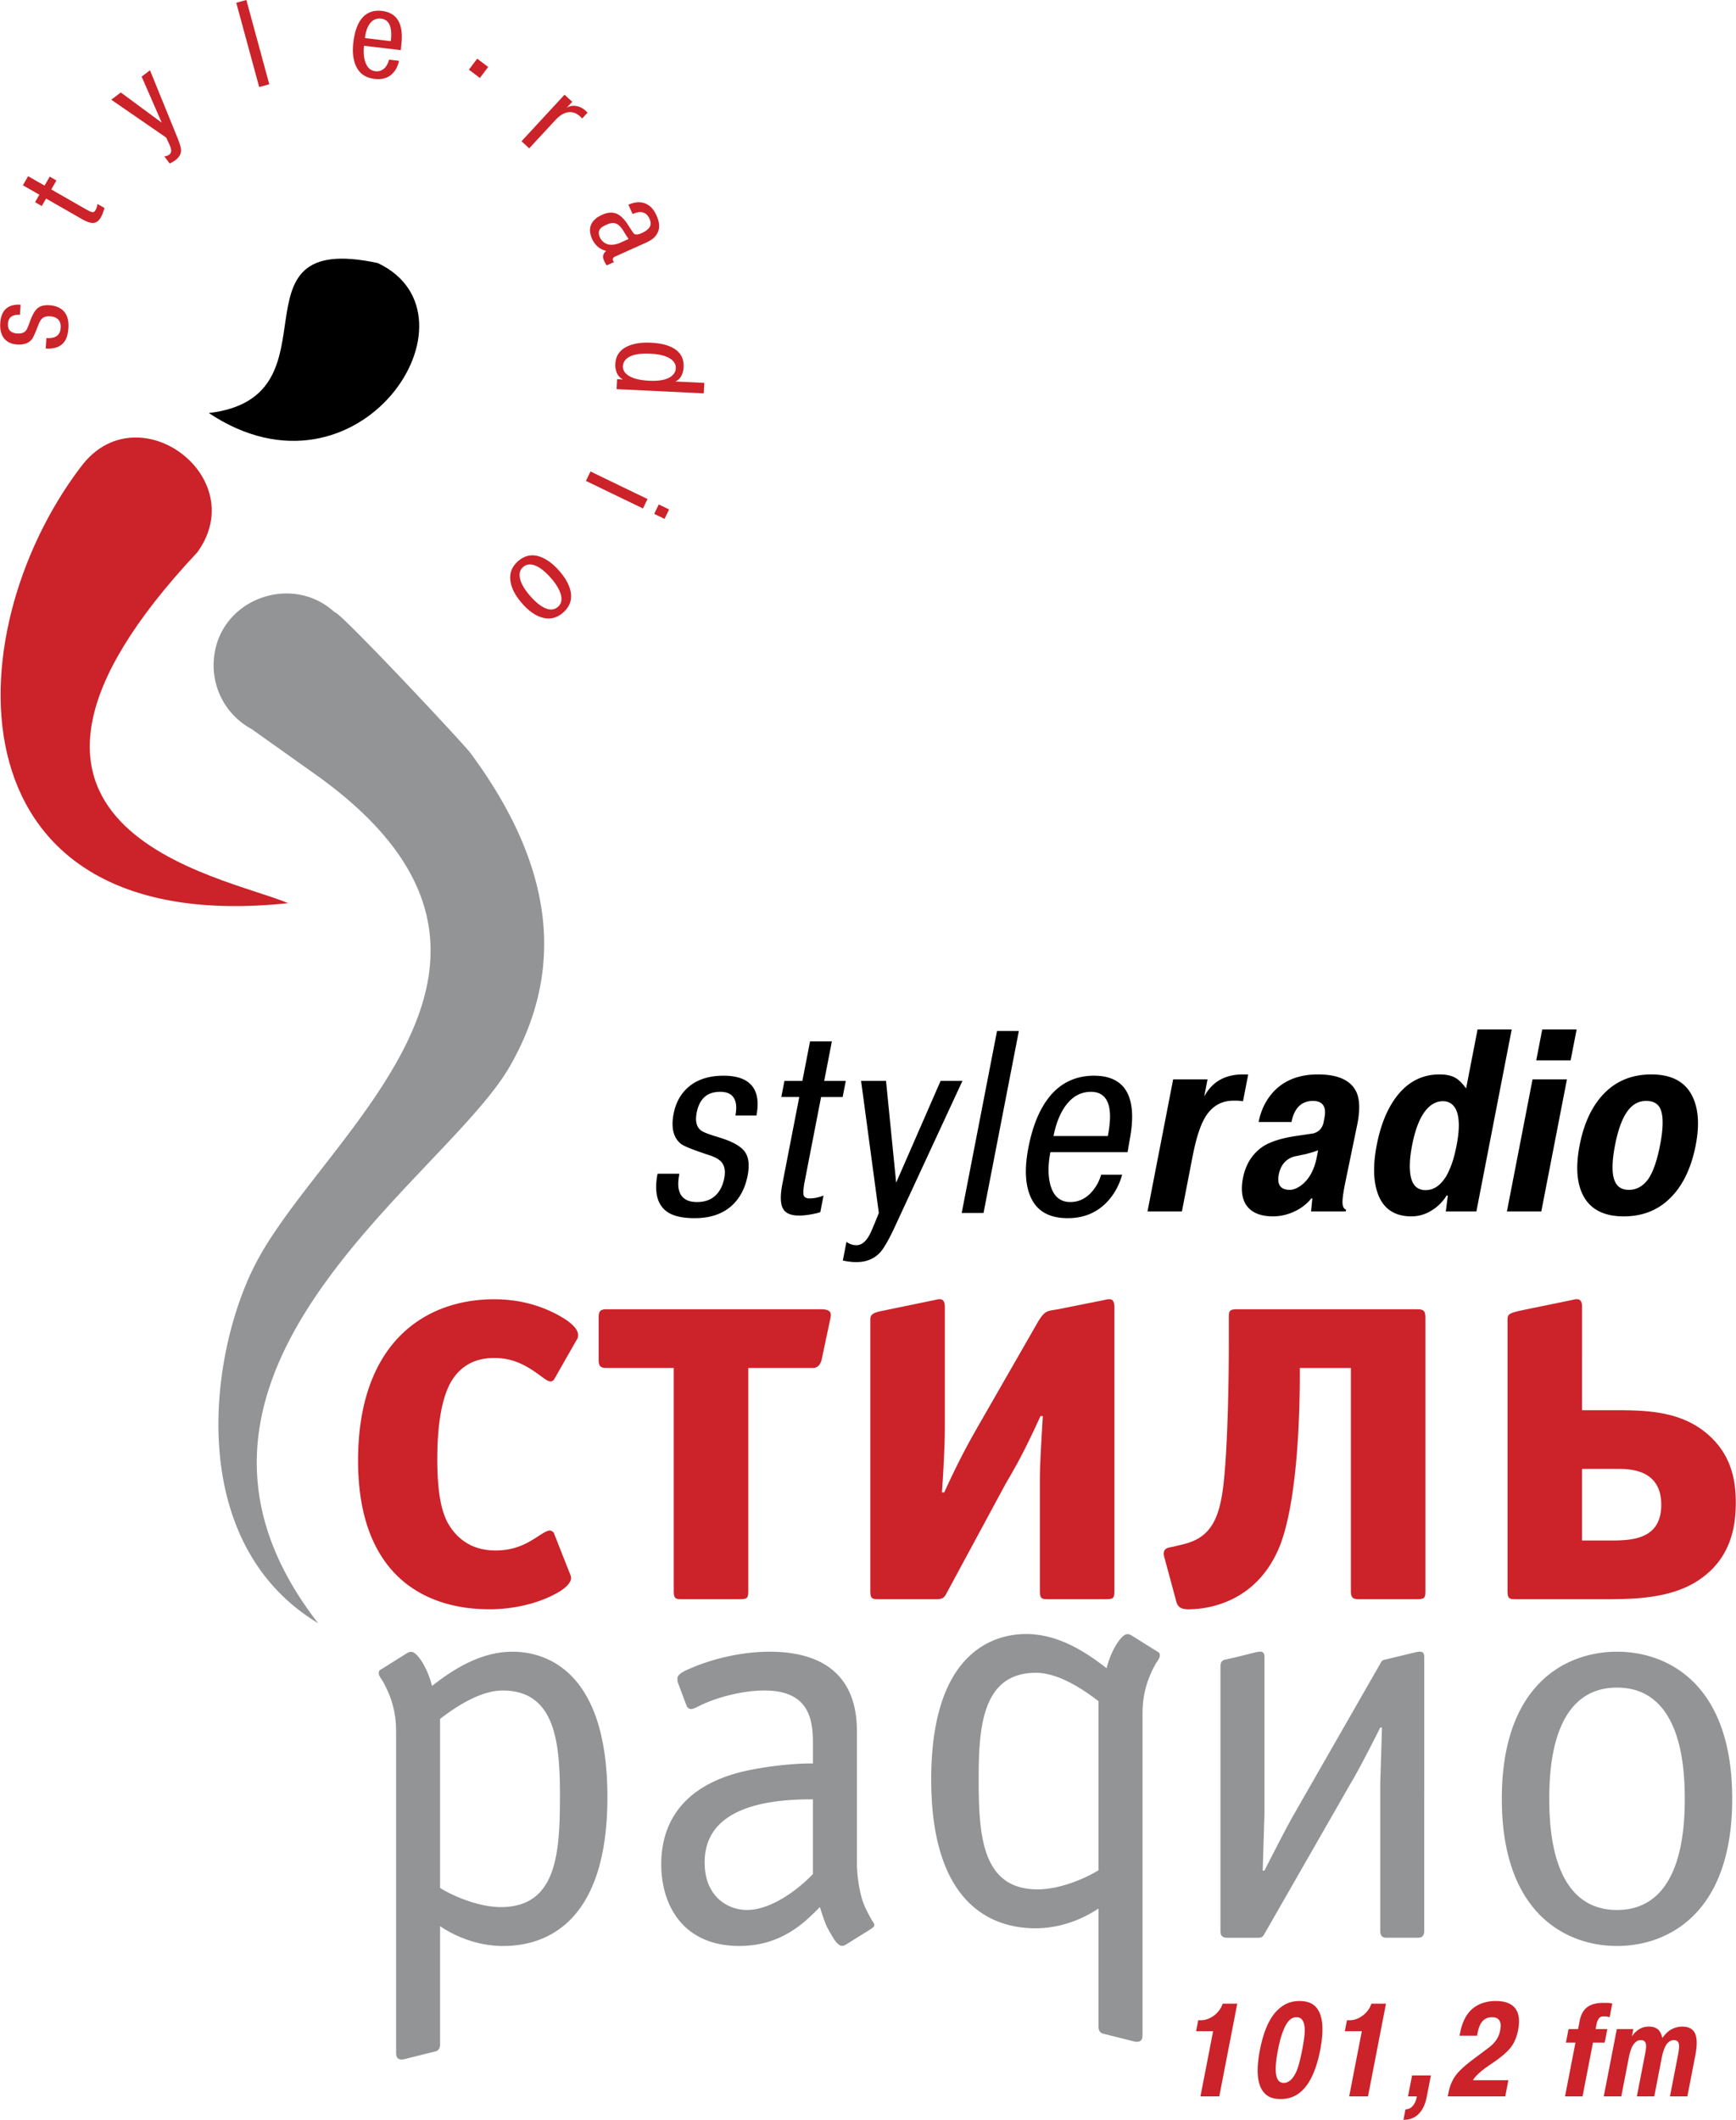 <svg xmlns="http://www.w3.org/2000/svg" width="2048" height="2500" viewBox="0 0 183.047 223.498"><path d="M30.368 95.223C-5.458 99.016-4.941 67.035 8.428 49.321l.005.004c3.299-4.573 8.63-3.727 11.634-.683 2.335 2.367 3.264 6.063.733 9.572l.003.002c-27.486 29.281 2.691 34.089 9.565 37.007z" fill="#cc2229"/><path d="M4.8 36.745l.073-1.103c.358.023.642-.006.849-.089.406-.158.625-.486.658-.985.025-.376-.061-.667-.259-.873-.196-.207-.487-.322-.873-.348-.359-.024-.642.063-.848.26-.142.141-.265.352-.372.635-.318.831-.541 1.331-.665 1.498-.337.435-.864.629-1.581.581-.438-.028-.803-.153-1.096-.375-.51-.394-.735-1.028-.678-1.903.051-.778.315-1.324.793-1.635.348-.223.798-.316 1.35-.28l-.07 1.063c-.28-.019-.515.01-.704.085-.343.136-.528.414-.557.833-.018.28.029.502.141.668.161.23.443.358.845.385.419.028.726-.079.917-.322.096-.116.23-.419.403-.908.248-.704.52-1.181.812-1.429.294-.249.711-.355 1.253-.32.517.034.938.172 1.265.413.553.405.799 1.067.738 1.986-.042.639-.188 1.125-.438 1.46-.394.529-1.047.763-1.956.703zM3.679 21.316l.45-.788-1.735-.992.548-.959 1.736.993.542-.948.708.405-.542.948 3.688 2.109c.312.179.531.273.656.285.125.011.229-.056.312-.201.117-.205.188-.428.214-.665l.731.418a3.614 3.614 0 0 1-.142.487 3.156 3.156 0 0 1-.226.5c-.213.373-.471.571-.772.596-.302.024-.696-.103-1.184-.381l-3.825-2.188-.45.788-.709-.407zm14.201-4.077l-.573-.754a.981.981 0 0 0 .533-.19c.203-.153.244-.411.125-.772a6.716 6.716 0 0 0-.243-.558l-.218-.461-5.791-3.992 1.005-.764 4.318 3.184-2.119-4.854.88-.668 2.917 7.165c.229.576.348.986.357 1.231.013.409-.183.768-.587 1.074-.105.08-.211.149-.319.21-.11.06-.204.11-.285.149zM24.896.291L25.962 0l2.417 8.884-1.066.29L24.896.291zm16.107 5.997l1.058.125c-.12.569-.359 1.026-.719 1.372-.468.448-1.085.626-1.852.535-.879-.105-1.506-.499-1.878-1.183-.374-.685-.495-1.58-.364-2.686.13-1.088.418-1.915.865-2.48.519-.654 1.24-.925 2.163-.816.688.081 1.208.351 1.56.808.458.602.614 1.517.469 2.745l-.055.576-3.879-.46c-.074.618-.037 1.165.11 1.642.198.633.559.98 1.082 1.042.391.046.723-.069.994-.346.219-.23.369-.521.446-.874zm-2.538-2.275l2.73.324c.083-.705.051-1.252-.097-1.64-.169-.435-.476-.679-.919-.732-.575-.068-1.02.18-1.334.742-.191.348-.318.784-.38 1.306zm23.482 7.861l-.571.618a2.286 2.286 0 0 0-.197-.201c-.34-.314-.702-.47-1.09-.471-.512.004-1.029.29-1.553.857l-.438.473-2.305 2.49-.811-.75 4.537-4.905.812.75-.58.628a1.398 1.398 0 0 1 1.002-.183c.366.062.681.217.944.461l.25.233zm4.75 10.695l-.443-.983c.336-.151.654-.236.953-.255.448-.029.849.08 1.2.326.168.116.319.266.453.444.134.181.257.395.368.643.23.512.312.97.244 1.376-.06.335-.22.633-.478.893a2.07 2.07 0 0 1-.417.324 5.15 5.15 0 0 1-.526.273l-2.938 1.322-.27.122a.435.435 0 0 0-.211.173c-.04.071-.036.159.01.263l.082.15-.755.34a2.332 2.332 0 0 1-.259-.446 1.33 1.33 0 0 1-.129-.417.754.754 0 0 1 .155-.488l.167-.176a2.577 2.577 0 0 1-.524-.204 1.994 1.994 0 0 1-.52-.401 2.24 2.24 0 0 1-.424-.638c-.202-.448-.271-.849-.209-1.204.07-.398.296-.74.677-1.026.077-.063.161-.121.254-.172.093-.051.203-.105.331-.163.591-.267 1.111-.298 1.558-.096.385.173.763.541 1.132 1.106.196.306.396.61.599.913.157.198.439.206.847.022.511-.23.822-.49.932-.779.079-.209.056-.454-.07-.733-.202-.448-.506-.686-.913-.715-.248-.013-.54.055-.876.206zm-.791 2.793l.372-.167a10.671 10.671 0 0 1-.521-.805c-.257-.422-.511-.688-.762-.796a.942.942 0 0 0-.515-.071 2.133 2.133 0 0 0-.549.175 2.94 2.94 0 0 0-.442.235.838.838 0 0 0-.271.295.668.668 0 0 0-.085.387 1.353 1.353 0 0 0 .755 1.069c.294.141.641.163 1.037.062.167-.036.342-.096.525-.179l.456-.205zm8.353 15.007l-.054 1.104-9.195-.445.051-1.051.631.03a1.276 1.276 0 0 1-.64-.656 2.11 2.11 0 0 1-.177-.977c.046-.954.561-1.609 1.544-1.966.617-.225 1.345-.316 2.186-.276.963.047 1.729.22 2.292.52.83.435 1.223 1.117 1.179 2.045-.017.35-.098.662-.243.937a1.256 1.256 0 0 1-.635.587l3.061.148zm-5.711-3.081c-1.051-.051-1.821.082-2.311.401-.354.228-.54.536-.559.921-.017.358.144.665.482.918.475.356 1.232.56 2.274.611 1.139.055 1.941-.117 2.409-.516.256-.216.392-.481.407-.797.019-.385-.158-.71-.532-.974-.465-.328-1.189-.517-2.17-.564zm-.278 15.326l-.48.994-6.017-2.905.48-.995 6.017 2.906zm1.184.572l1.09.526-.48.995-1.089-.526.479-.995zm-10.502 6.992c.572.652.95 1.283 1.133 1.892.301.996.059 1.837-.726 2.525-.586.514-1.242.704-1.966.569-.792-.146-1.578-.663-2.358-1.554-.699-.798-1.105-1.573-1.217-2.326-.125-.834.139-1.538.792-2.11.778-.682 1.644-.805 2.596-.369.604.275 1.185.733 1.746 1.373zm-.87.762c-.584-.666-1.132-1.102-1.643-1.307-.512-.205-.942-.154-1.292.153-.343.3-.447.72-.311 1.261.134.541.492 1.14 1.069 1.799.509.58.992.985 1.449 1.214.583.293 1.073.267 1.469-.08.382-.335.47-.813.262-1.437-.172-.501-.506-1.036-1.003-1.603zM60.764 141.318c.124-.187.186-.311.186-.558 0-.371-.248-.929-1.361-1.671-1.671-1.052-4.146-2.104-7.488-2.104-7.426 0-14.357 4.703-14.357 17.018 0 11.82 6.746 15.667 13.862 15.667 2.414 0 5.013-.557 7.055-1.681.928-.495 1.547-1.114 1.547-1.609 0-.186-.124-.495-.186-.619l-1.609-4.083c-.062-.187-.31-.311-.434-.311-.433 0-1.114.558-1.856.99-1.114.681-2.29 1.114-3.898 1.114-2.661 0-4.146-1.424-4.951-2.784-.68-1.177-1.176-3.096-1.176-6.87 0-4.889.867-6.931 1.237-7.735.867-1.733 2.352-2.908 4.766-2.908 1.609 0 2.847.494 4.146 1.36.928.62 1.423 1.114 1.794 1.114.248 0 .372-.186.434-.309l2.289-4.021zm18.132 2.909h6.807c.31 0 .743-.124.928-.866l.867-4.085c.123-.619.37-1.237-.929-1.237H63.982c-.681 0-.866.186-.866.866v4.456c0 .681.185.866.866.866h7.055v23.516c0 .805.186.866.867.866h6.127c.804 0 .866-.186.866-.866v-23.516h-.001zm12.873 23.515c0 .805.186.866.866.866h6.125c.806 0 .867-.309 1.176-.866l5.88-10.892c.805-1.484 1.733-2.784 3.899-7.55h.247c-.247 4.146-.31 5.507-.31 6.683v11.759c0 .805.186.866.866.866h6.126c.805 0 .867-.186.867-.866V137.79c0-.928-.496-.866-.99-.742l-4.951.99c-1.052.186-1.361.062-2.104 1.299l-6.003 10.459c-1.176 2.042-2.228 3.899-3.898 7.55h-.248c.124-1.548.31-4.95.31-6.684V137.79c0-.928-.494-.866-.99-.742l-5.693 1.176c-1.237.247-1.175.558-1.175 1.113v28.405zm50.682-23.515v23.516c0 .681.186.866.865.866h6.128c.804 0 .866-.186.866-.866v-28.838c0-.681-.186-.866-.866-.866h-18.999c-.805 0-.866.186-.866.866v2.785c0 3.651-.124 13.118-.806 16.398-.617 3.219-2.041 4.271-4.146 4.766l-1.052.248c-.371.062-1.052.123-.805 1.052l1.238 4.59c.123.433.246.928 1.299.928 1.485 0 7.117-.371 9.654-6.694 1.918-4.889 2.104-14.419 2.104-17.945v-.805h5.386v-.001zm26.981 24.381c3.28 0 7.427-.124 10.335-2.475 2.909-2.29 3.28-5.509 3.28-7.735 0-2.601-.618-5.198-3.033-7.241-2.784-2.352-6.249-2.476-9.715-2.476h-3.466V137.79c0-.928-.495-.866-.989-.742l-4.828.99c-2.104.433-2.042.495-2.042 1.299v28.405c0 .805.186.866.866.866h9.592zm-2.599-13.738h3.774c1.301 0 4.58.062 4.58 3.775 0 3.589-2.971 3.774-5.26 3.774h-3.095v-7.549h.001z" fill-rule="evenodd" clip-rule="evenodd" fill="#cc2229"/><path d="M22.001 43.548c15.86 10.545 29.471-10.302 17.823-15.812-16.396-3.529-3.566 14.119-17.823 15.812z"/><path d="M49.612 79.416c9.935 13.42 9.165 24.183 4.168 32.958-6.881 12.084-40.669 32.53-20.241 58.771-14.183-8.566-11.522-28.618-6.496-38.116 7.273-13.741 33.259-31.8 6.56-51.125l-7.079-5.032a7.71 7.71 0 0 1-1.525-1.084l-.042-.03.004-.004a7.605 7.605 0 0 1-2.452-5.592c0-6.77 8.074-9.953 12.789-5.591.291-.321 13.399 13.637 14.314 14.845z" fill="#929496"/><path d="M41.754 216.463c0 .916.793.672 1.221.55l2.931-.732c.488-.122.488-.61.488-.732v-12.466c.733.488 3.236 2.086 6.656 2.086 3.846 0 10.99-1.78 10.99-15.701 0-13.799-6.96-15.325-10.013-15.325-3.419 0-6.289 1.954-7.999 3.236l-.488.366c-.305-1.221-.916-2.564-1.649-3.298-.427-.427-.731-.305-1.037-.121l-2.625 1.648c-.123.061-.306.122-.306.428 0 .244.183.488.427.854 1.405 2.503 1.405 4.396 1.405 5.679v33.528h-.001zm4.64-35.238c1.587-1.222 4.213-2.992 6.595-2.992 5.617 0 6.044 5.617 6.044 11.112 0 5.983-.306 11.723-6.229 11.723-2.197 0-4.823-1.038-6.411-2.015v-17.828h.001zm43.96 1.282c0-5.435-3.114-8.365-9.219-8.365-2.748 0-5.861.672-8.365 1.771-.428.183-1.343.549-1.343 1.037 0 .183 0 .366.061.489l.916 2.441a.507.507 0 0 0 .488.306c.184 0 .428-.123.917-.367 2.015-.977 4.701-1.587 6.777-1.587 4.64 0 5.128 2.931 5.128 5.495v2.198h-.244c-2.137 0-5.068.366-7.144.854-6.594 1.588-8.609 5.678-8.609 9.769 0 4.274 2.259 8.619 8.242 8.619 4.396 0 6.839-2.452 8.243-3.856l.244-.244.061.183c.489 1.526.611 1.832 1.16 2.748.794 1.414 1.16 1.231 1.587.987l2.565-1.598c.183-.122.366-.244.366-.428 0-.122-.062-.244-.244-.488-.245-.428-.672-1.222-.855-1.709-.427-1.039-.732-2.932-.732-4.396v-13.859zm-4.641 15.08l-.366.366c-.977.978-3.847 3.419-6.594 3.419-2.015 0-4.457-1.404-4.457-5.006 0-2.564 1.221-6.656 11.173-6.656h.244v7.877zm42.983 5.983c0 .366.062.732.732.732h3.175c.245 0 .488 0 .672-.305l9.342-16.302c.122-.184 1.099-1.893 2.931-5.557h.183l-.183 5.923v15.508c0 .672.366.732.732.732h3.175c.367 0 .732-.061.732-.732V174.69c0-.122 0-.55-.427-.55-.062 0-.245 0-.489.062l-3.297.794c-.244.061-.305.183-.366.305l-9.341 16.302c-.428.794-.977 1.771-2.931 5.617h-.184l.184-5.983v-16.546c0-.122 0-.55-.427-.55-.062 0-.246 0-.489.062l-1.954.488-1.344.306c-.243.061-.427.244-.427.732v27.841h.001zm41.824-29.428c-5.251 0-12.15 3.298-12.15 15.508 0 12.212 6.899 15.519 12.15 15.519s12.149-3.307 12.149-15.519c0-12.211-6.898-15.508-12.149-15.508zm0 3.785c6.838 0 7.144 8.549 7.144 11.723 0 3.176-.306 11.723-7.144 11.723-6.839 0-7.144-8.547-7.144-11.723 0-3.174.305-11.723 7.144-11.723zM120.474 214.597c0 .916-.794.672-1.221.55l-2.931-.732c-.488-.123-.488-.61-.488-.733v-12.465c-.732.488-3.236 2.086-6.655 2.086-3.847 0-10.99-1.78-10.99-15.701 0-13.799 6.961-15.325 10.014-15.325 3.419 0 6.288 1.954 7.998 3.235l.488.367c.306-1.222.916-2.564 1.648-3.297.428-.428.733-.306 1.038-.122l2.625 1.648c.122.061.306.122.306.427 0 .244-.184.489-.427.855-1.405 2.503-1.405 4.396-1.405 5.678v33.529zm-4.64-35.24c-1.588-1.221-4.213-2.991-6.595-2.991-5.616 0-6.044 5.617-6.044 11.112 0 5.983.305 11.723 6.228 11.723 2.198 0 4.823-1.038 6.411-2.016v-17.828z" fill-rule="evenodd" clip-rule="evenodd" fill="#929496"/><path d="M69.33 123.748h2.301c-.145.749-.158 1.334-.039 1.754.224.822.857 1.233 1.899 1.233.785 0 1.421-.219 1.908-.657.488-.439.809-1.061.965-1.864.146-.749.039-1.324-.322-1.727-.257-.274-.67-.502-1.237-.686-1.667-.547-2.659-.94-2.978-1.179-.826-.64-1.094-1.708-.803-3.206.178-.914.539-1.69 1.083-2.33.965-1.115 2.362-1.672 4.189-1.672 1.626 0 2.704.476 3.232 1.425.377.694.453 1.617.229 2.769h-2.22c.114-.584.116-1.069.008-1.452-.194-.694-.729-1.042-1.606-1.042-.585 0-1.066.127-1.445.384-.528.365-.874.968-1.037 1.809-.17.878-.026 1.499.434 1.864.22.183.823.42 1.807.712 1.417.421 2.348.919 2.793 1.494.446.575.559 1.43.338 2.563-.21 1.077-.612 1.973-1.207 2.686-1.001 1.206-2.462 1.809-4.381 1.809-1.333 0-2.32-.237-2.958-.712-1.004-.75-1.322-2.075-.953-3.975zm13.38-9.785h1.891l.81-4.166h2.302l-.809 4.166h2.276l-.33 1.699h-2.275l-1.719 8.853c-.145.75-.187 1.243-.123 1.48.063.238.269.356.615.356.493 0 .988-.1 1.485-.302l-.341 1.755a8.36 8.36 0 0 1-1.075.246 6.91 6.91 0 0 1-1.159.11c-.895 0-1.471-.261-1.726-.781-.255-.521-.27-1.366-.042-2.535l1.783-9.183H82.38l.33-1.698zm6.159 18.939l.383-1.973c.319.236.67.355 1.055.355.53 0 .995-.374 1.396-1.123.116-.22.297-.631.542-1.233l.421-1.041-1.873-13.925h2.631l1.069 10.727 4.687-10.727h2.303l-7.217 15.568c-.589 1.243-1.07 2.074-1.444 2.494-.627.694-1.471 1.042-2.531 1.042-.274 0-.536-.019-.784-.055a9.386 9.386 0 0 1-.638-.109zm16.262-24.202h2.302l-3.726 19.188h-2.302l3.726-19.188zm10.976 15.157h2.221c-.345 1.206-.924 2.211-1.737 3.015-1.062 1.042-2.396 1.562-4.004 1.562-1.845 0-3.109-.662-3.794-1.986-.684-1.325-.801-3.147-.35-5.469.443-2.284 1.183-4.065 2.217-5.345 1.2-1.479 2.77-2.22 4.707-2.22 1.443 0 2.501.429 3.176 1.288.876 1.133 1.064 2.987.563 5.563l-.206 1.207h-8.141c-.252 1.297-.26 2.421-.024 3.371.321 1.261 1.03 1.891 2.127 1.891.822 0 1.542-.319 2.159-.959a4.577 4.577 0 0 0 1.086-1.918zm-5.017-4.084h5.729c.287-1.479.304-2.604.052-3.371-.29-.858-.901-1.288-1.834-1.288-1.205 0-2.185.621-2.938 1.863-.46.768-.796 1.701-1.009 2.796zM131.623 113.279l-.548 2.823-.55-.055h-.453c-1.279 0-2.271.575-2.976 1.727-.263.438-.505.996-.725 1.672s-.431 1.535-.634 2.576l-1.107 5.701h-3.627l2.704-13.924h3.627l-.352 1.809c.836-1.553 2.195-2.329 4.08-2.329h.561zm4.566 5.016h-3.467c.244-1.261.772-2.329 1.583-3.207 1.141-1.206 2.698-1.809 4.672-1.809 2.204 0 3.577.667 4.118 2.001.295.768.31 1.836.044 3.207l-1.314 6.358c-.199 1.023-.283 1.708-.253 2.056s.154.558.371.631l-.037.191h-3.654l.133-1.37h-.106a4.922 4.922 0 0 1-1.831 1.397 5.295 5.295 0 0 1-2.189.494c-1.44 0-2.42-.448-2.939-1.344-.381-.693-.465-1.59-.252-2.686.284-1.463.989-2.577 2.12-3.345.837-.529 2.052-.904 3.646-1.124l1.652-.246c.605-.165.969-.566 1.093-1.206l.074-.384c.093-.476.094-.85.005-1.123-.161-.476-.563-.713-1.209-.713a2.19 2.19 0 0 0-1.192.328c-.54.369-.894.998-1.068 1.894zm2.674 3.673l.133-.686-.57.192-.677.192-1.03.219a2.162 2.162 0 0 0-.986.41c-.458.349-.753.859-.885 1.536-.117.603-.042 1.041.225 1.315.21.201.52.302.928.302.428 0 .884-.202 1.371-.604.745-.637 1.243-1.597 1.491-2.876zm16.825 5.756h-3.227l.217-1.672h-.133a4.74 4.74 0 0 1-1.586 1.575 3.967 3.967 0 0 1-2.12.618c-1.707 0-2.863-.731-3.468-2.193-.556-1.352-.618-3.134-.189-5.345.404-2.083 1.087-3.764 2.047-5.043 1.197-1.59 2.721-2.385 4.569-2.385.641 0 1.163.101 1.568.302.405.2.818.594 1.238 1.178l1.208-6.222h3.6l-3.724 19.187zm-2.089-6.962c.334-1.717.312-2.979-.065-3.782-.296-.585-.754-.877-1.377-.877-.64 0-1.211.283-1.712.85-.683.768-1.195 2.037-1.54 3.81-.234 1.206-.295 2.211-.185 3.016.153 1.133.692 1.699 1.616 1.699.871 0 1.612-.521 2.224-1.562a9.24 9.24 0 0 0 .583-1.356c.166-.487.317-1.085.456-1.798zm8.011-6.962h3.627l-2.703 13.924h-3.627l2.703-13.924zm.39-2.001l.633-3.262h3.627l-.634 3.262H162zm9.227 16.446c-2.044 0-3.454-.704-4.23-2.111-.722-1.315-.861-3.115-.418-5.399.44-2.267 1.267-4.047 2.479-5.345 1.321-1.407 3.015-2.11 5.076-2.11 2.045 0 3.455.703 4.23 2.11.736 1.334.889 3.115.456 5.345-.447 2.303-1.285 4.103-2.515 5.399-1.323 1.407-3.015 2.111-5.078 2.111zm.543-2.796c.783 0 1.447-.356 1.995-1.069.536-.749.968-1.965 1.294-3.646.342-1.754.361-3.006.062-3.755-.238-.604-.749-.904-1.531-.904-.692 0-1.279.273-1.76.822-.66.749-1.167 2.027-1.519 3.837-.357 1.846-.352 3.143.018 3.892.268.549.747.823 1.441.823z" fill-rule="evenodd" clip-rule="evenodd"/><path d="M126.126 214.156l.225-1.159h.326c.408 0 .826-.145 1.253-.433a2.599 2.599 0 0 0 1.002-1.312h1.535l-1.897 9.774h-1.983l1.334-6.87h-1.795zm8.907 7.15c-.436 0-.811-.07-1.129-.209-.521-.252-.886-.703-1.095-1.355-.267-.865-.251-2.066.047-3.603.301-1.545.745-2.741 1.335-3.589.45-.633.985-1.084 1.609-1.354.195-.075.389-.131.582-.168s.412-.056.656-.056c.852 0 1.467.261 1.846.782.625.838.735 2.299.33 4.384-.281 1.452-.696 2.606-1.242 3.464-.43.67-.947 1.145-1.555 1.424-.415.187-.877.28-1.384.28zm.33-1.703c.553 0 1.012-.429 1.377-1.285.19-.465.381-1.191.573-2.179.194-1.005.285-1.727.271-2.164-.021-.865-.314-1.299-.876-1.299-.371 0-.695.2-.972.601-.394.577-.719 1.531-.977 2.862-.263 1.351-.307 2.3-.133 2.85.13.408.375.614.737.614zm6.449-5.447l.225-1.159h.326c.407 0 .825-.145 1.253-.433a2.599 2.599 0 0 0 1.002-1.312h1.535l-1.898 9.774h-1.983l1.334-6.87h-1.794zm6.664 6.87l.429-2.207h1.984l-.429 2.207c-.078.4-.173.726-.285.977-.438.997-1.164 1.495-2.179 1.495l.214-1.104c.354 0 .645-.167.872-.502.152-.224.258-.484.315-.782l.017-.084h-.938zm10.586-1.704l-.331 1.704h-6.06l.075-.391c.144-.736.409-1.359.801-1.871.345-.457.964-1.02 1.861-1.69l1.696-1.271c.594-.484.953-1.038 1.075-1.662.031-.167.056-.323.069-.467.015-.145 0-.291-.044-.439-.108-.373-.398-.56-.869-.56a1.31 1.31 0 0 0-.81.252c-.339.251-.571.702-.698 1.354l-.068.349h-1.847l.057-.293c.218-1.117.638-1.955 1.263-2.514a3.27 3.27 0 0 1 1.094-.628 4.214 4.214 0 0 1 1.408-.224c.788 0 1.389.172 1.802.517.6.502.783 1.354.55 2.556-.137.707-.383 1.299-.738 1.773-.391.521-1.096 1.121-2.116 1.801-1.019.68-1.654 1.247-1.906 1.703h3.736v.001zm10.434-5.389l-.276 1.424h-1.237l-1.1 5.67h-1.848l1.101-5.67h-1.006l.276-1.424h1.006l.174-.894c.123-.633.384-1.104.78-1.41.397-.308.971-.461 1.721-.461h.378c.172 0 .355.023.554.07l-.278 1.438-.359-.083h-.324a.538.538 0 0 0-.462.23 1.489 1.489 0 0 0-.232.578l-.103.531h1.235v.001zm1.002 0h1.738l-.148.768c.193-.298.441-.544.741-.739.301-.195.65-.294 1.05-.294.443 0 .782.117 1.019.35.18.195.314.479.405.852.324-.456.663-.77 1.019-.942a2.431 2.431 0 0 1 1.076-.259c.588 0 1.01.187 1.264.559.304.484.343 1.313.114 2.486l-.837 4.314h-1.835l.811-4.175c.122-.624.17-1.038.146-1.243-.032-.345-.212-.517-.538-.517-.317 0-.589.167-.817.503-.201.335-.356.786-.467 1.354l-.792 4.077h-1.834l.811-4.175.06-.308c.096-.494.125-.828.087-1.005-.051-.299-.234-.447-.552-.447-.345 0-.641.224-.891.67-.15.308-.273.703-.367 1.188l-.791 4.077h-1.848l1.376-7.094zM50.307 6.186l1.159.875-.876 1.159-1.158-.876.875-1.158z" fill-rule="evenodd" clip-rule="evenodd" fill="#cc2229"/></svg>